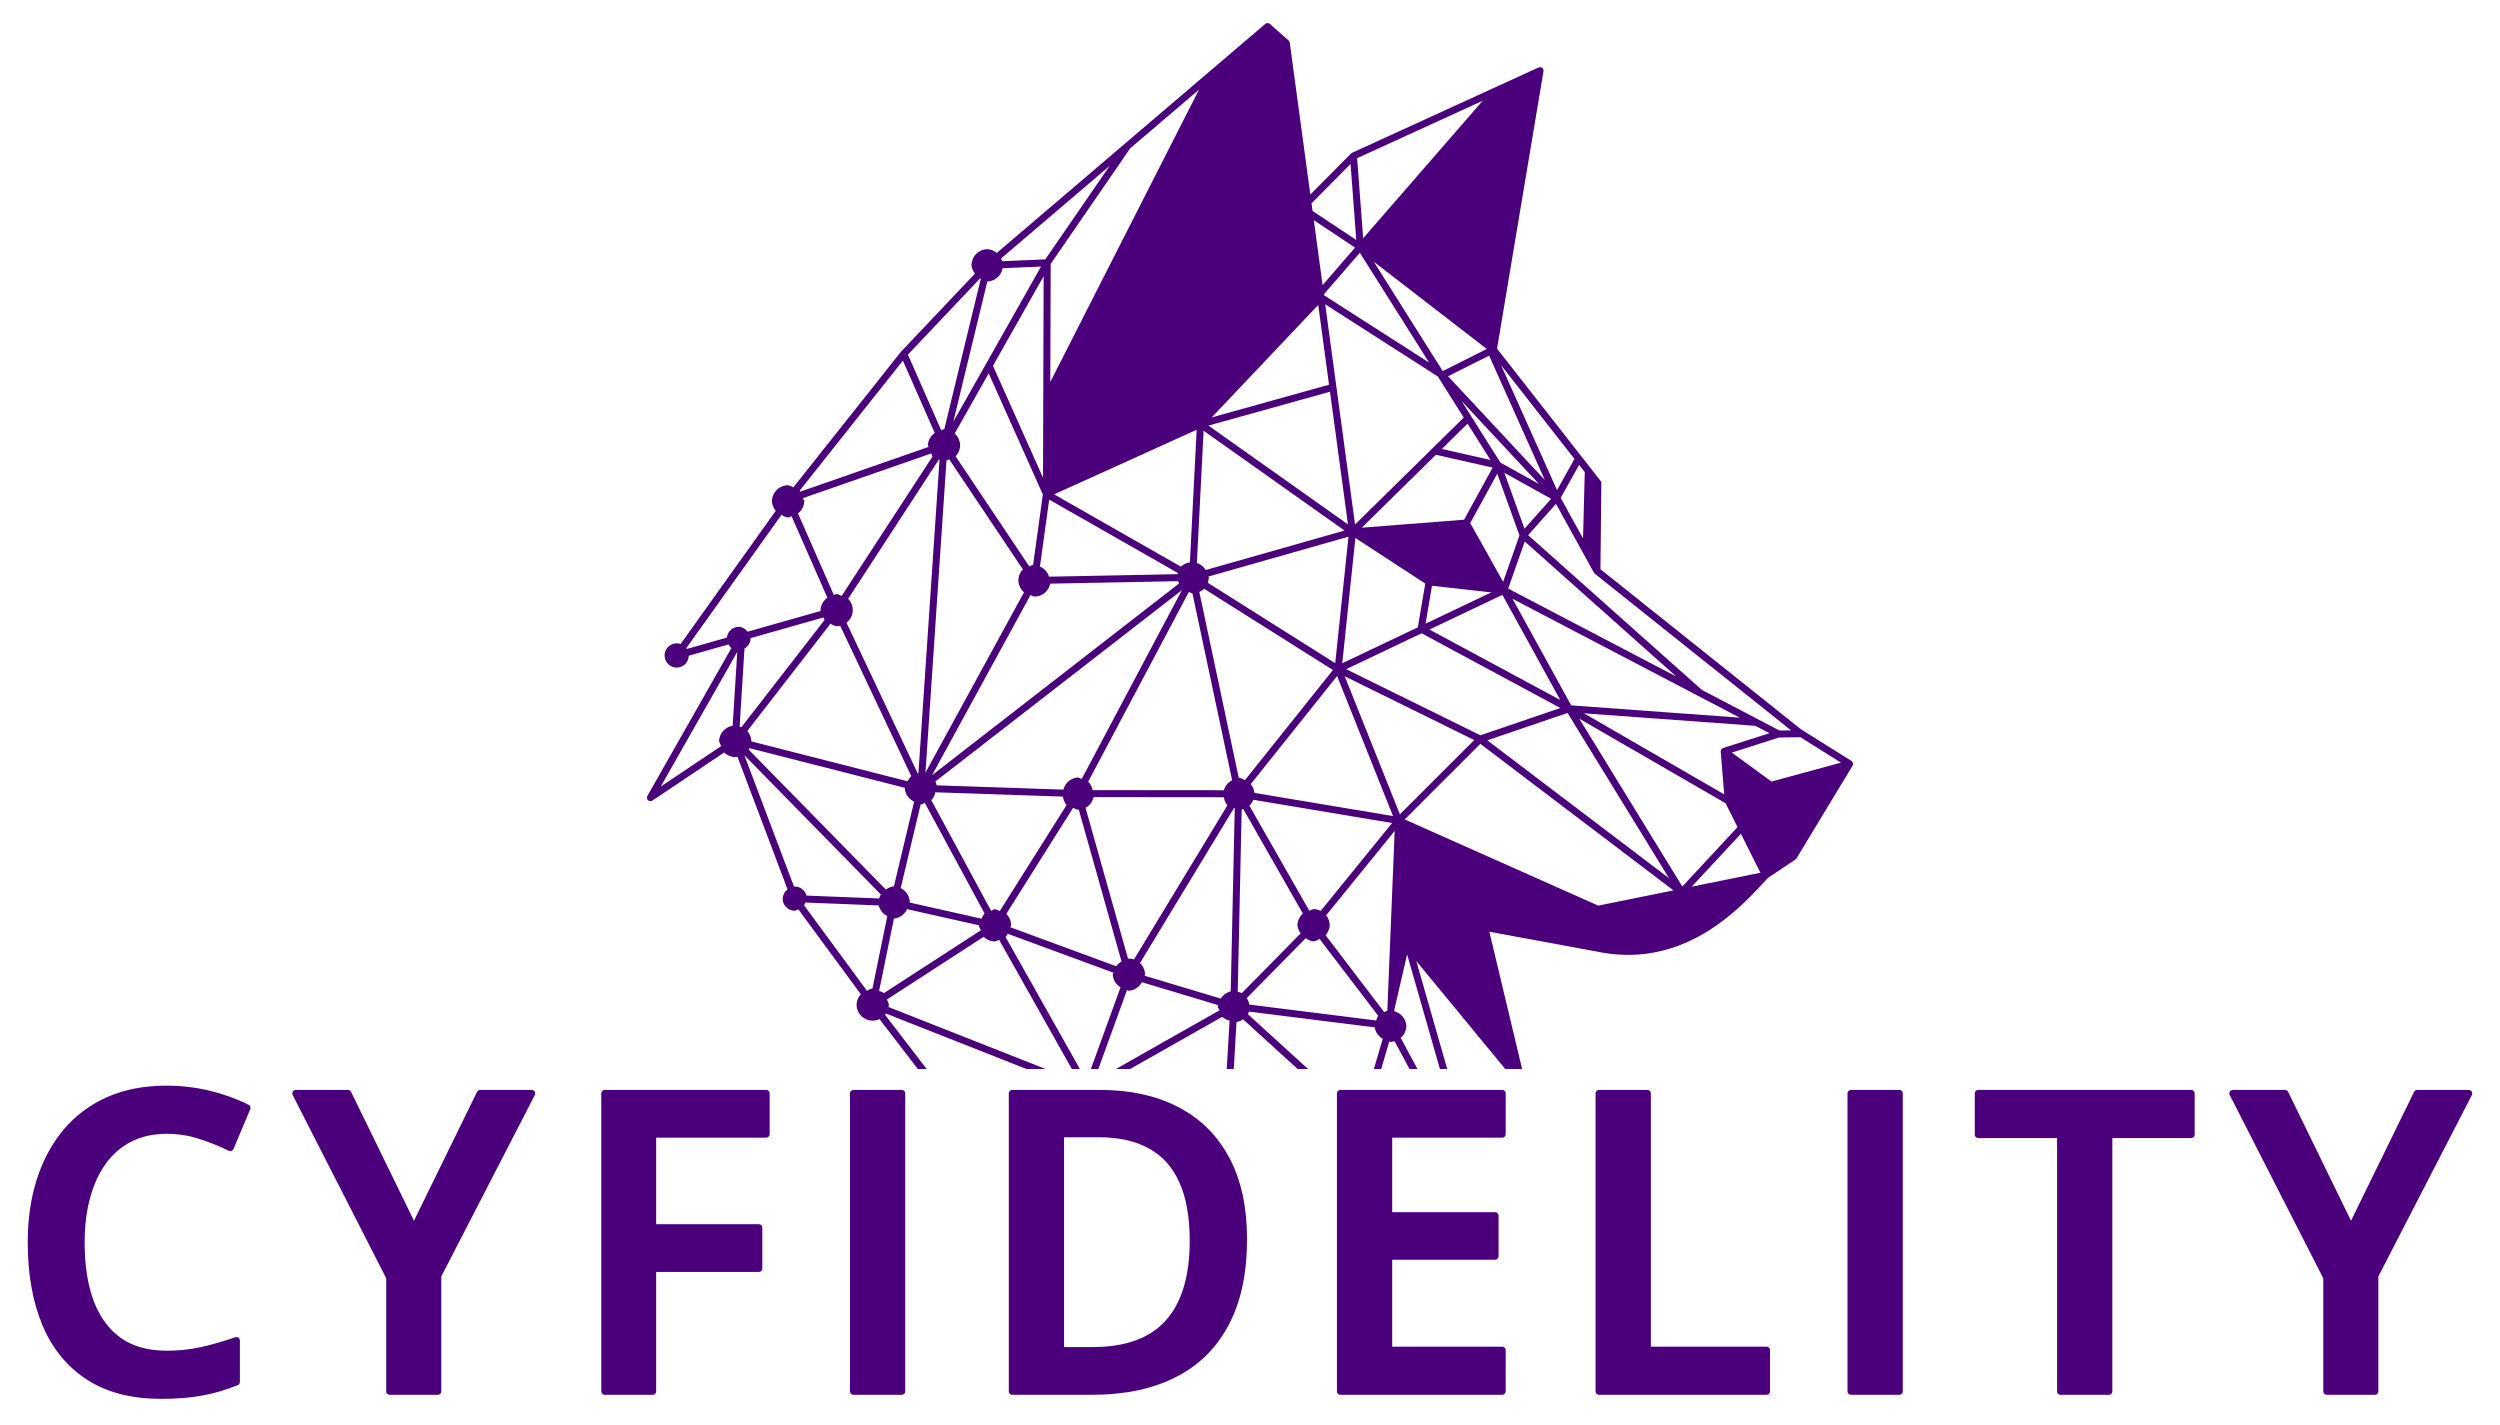 <?xml version="1.0" encoding="UTF-8" standalone="no"?>
<!-- Created with Inkscape (http://www.inkscape.org/) -->

<svg
   width="465mm"
   height="265mm"
   viewBox="0 0 465 265"
   version="1.1"
   id="svg1"
   inkscape:version="1.3.2 (091e20e, 2023-11-25, custom)"
   sodipodi:docname="Cyfidelity Logo Lila #49007A.svg"
   xmlns:inkscape="http://www.inkscape.org/namespaces/inkscape"
   xmlns:sodipodi="http://sodipodi.sourceforge.net/DTD/sodipodi-0.dtd"
   xmlns="http://www.w3.org/2000/svg"
   xmlns:svg="http://www.w3.org/2000/svg">
  <sodipodi:namedview
     id="namedview1"
     pagecolor="#ffffff"
     bordercolor="#000000"
     borderopacity="0.25"
     inkscape:showpageshadow="2"
     inkscape:pageopacity="0.0"
     inkscape:pagecheckerboard="0"
     inkscape:deskcolor="#d1d1d1"
     inkscape:document-units="mm"
     inkscape:zoom="0.56126601"
     inkscape:cx="648.53384"
     inkscape:cy="556.77699"
     inkscape:window-width="1920"
     inkscape:window-height="1129"
     inkscape:window-x="4472"
     inkscape:window-y="-8"
     inkscape:window-maximized="1"
     inkscape:current-layer="layer1"
     showgrid="false"
     showguides="true">
    <inkscape:grid
       id="grid49"
       units="mm"
       originx="0"
       originy="0"
       spacingx="1"
       spacingy="1"
       empcolor="#0099e5"
       empopacity="0.302"
       color="#0099e5"
       opacity="0.149"
       empspacing="5"
       dotted="false"
       gridanglex="30"
       gridanglez="30"
       visible="false" />
  </sodipodi:namedview>
  <defs
     id="defs1">
    <linearGradient
       id="paint0_linear_1978_2"
       x1="100.58"
       y1="128.86"
       x2="80.46"
       y2="1.83"
       gradientUnits="userSpaceOnUse"
       gradientTransform="matrix(2.01,0,0,2.01,102.547,14.721)">
      <stop
         stop-color="#8C52FF"
         id="stop16" />
      <stop
         offset="0.58"
         stop-color="#5812C5"
         id="stop17" />
      <stop
         offset="0.6"
         stop-color="#5411C8"
         id="stop18" />
      <stop
         offset="0.7"
         stop-color="#440DD7"
         id="stop19" />
      <stop
         offset="0.82"
         stop-color="#3B0AE0"
         id="stop20" />
      <stop
         offset="1"
         stop-color="#390AE3"
         id="stop21" />
    </linearGradient>
  </defs>
  <g
     inkscape:label="Ebene 1"
     inkscape:groupmode="layer"
     id="layer1">
    <path
       id="path49"
       style="color:#000000;display:inline;fill:#49007a;-inkscape-stroke:none"
       inkscape:label="Wolf"
       d="M 235.727 4.293 L 235.727 4.293 A 0.65 0.65 0 0 0 235.359 4.443 A 0.65 0.65 0 0 0 235.344 4.447 L 185.396 47.051 A 3 3 0 0 0 183.703 46.35 A 3 3 0 0 0 180.703 49.35 A 3 3 0 0 0 181.343 50.895 L 167.625 65.377 L 167.627 65.378 A 0.65 0.65 0 0 0 167.596 65.426 L 167.588 65.42 L 147.55 90.665 A 3 3 0 0 0 146.584 90.265 A 3 3 0 0 0 143.585 93.265 A 3 3 0 0 0 144.303 94.999 L 126.593 119.792 A 2.25 2.25 0 0 0 125.872 119.669 A 2.25 2.25 0 0 0 123.622 121.919 A 2.25 2.25 0 0 0 125.872 124.169 A 2.25 2.25 0 0 0 128.104 121.961 L 135.524 119.854 A 2.25 2.25 0 0 0 136.04 120.545 L 120.408 148.055 A 0.65 0.65 0 0 0 120.394 148.11 A 0.65 0.65 0 0 0 120.336 148.331 A 0.65 0.65 0 0 0 120.337 148.426 A 0.65 0.65 0 0 0 120.4 148.655 A 0.65 0.65 0 0 0 120.425 148.715 A 0.65 0.65 0 0 0 120.434 148.736 A 0.65 0.65 0 0 0 120.64 148.926 A 0.65 0.65 0 0 0 120.653 148.939 A 0.65 0.65 0 0 0 120.704 148.953 A 0.65 0.65 0 0 0 120.931 149.012 A 0.65 0.65 0 0 0 121.025 149.012 A 0.65 0.65 0 0 0 121.251 148.95 A 0.65 0.65 0 0 0 121.316 148.923 A 0.65 0.65 0 0 0 121.336 148.913 L 134.704 139.958 A 3 3 0 0 0 136.749 140.806 A 3 3 0 0 0 137.167 140.751 L 146.495 165.446 A 2.25 2.25 0 0 0 145.582 167.143 A 2.25 2.25 0 0 0 147.832 169.393 A 2.25 2.25 0 0 0 148.482 169.123 L 160.118 184.935 A 3 3 0 0 0 159.328 186.843 A 3 3 0 0 0 162.328 189.844 A 3 3 0 0 0 163.583 189.543 L 170.722 198.837 L 172.361 198.837 L 164.613 188.752 A 3 3 0 0 0 164.793 188.517 L 190.93 198.837 L 194.471 198.837 L 165.266 187.306 A 3 3 0 0 0 165.327 186.844 A 3 3 0 0 0 164.945 185.921 L 182.969 174.241 A 3 3 0 0 0 185.064 175.108 A 3 3 0 0 0 185.829 174.791 L 199.366 198.837 L 200.857 198.837 L 187.039 174.29 A 3 3 0 0 0 187.417 173.669 L 207.119 180.926 A 3 3 0 0 0 206.971 181.285 A 3 3 0 0 0 208.422 183.643 L 202.905 198.837 L 204.289 198.837 L 209.625 184.141 A 3 3 0 0 0 209.971 184.284 A 3 3 0 0 0 212.389 182.689 L 226.587 186.953 A 3 3 0 0 0 226.505 187.15 A 3 3 0 0 0 226.824 187.92 L 207.555 198.837 L 210.191 198.837 L 227.326 189.131 A 3 3 0 0 0 228.7 189.817 L 228.18 198.837 L 229.483 198.837 L 229.988 190.087 A 3 3 0 0 0 231.214 189.588 L 241.365 198.837 L 243.296 198.837 L 232.107 188.641 A 3 3 0 0 0 232.308 188.156 L 255.701 191.087 A 3 3 0 0 0 257.191 193.217 L 255.544 198.837 L 256.898 198.837 L 258.399 193.717 A 3 3 0 0 0 258.579 193.792 A 3 3 0 0 0 259.392 193.674 L 262.172 198.837 L 263.648 198.837 L 260.529 193.044 A 3 3 0 0 0 261.578 190.791 A 3 3 0 0 0 259.34 188.107 L 259.354 187.769 L 261.724 177.519 L 267.83 198.837 L 269.182 198.837 L 263.426 178.739 L 279.978 198.837 L 283.112 198.837 L 277.017 173.296 L 296.94 176.974 A 0.65 0.65 0 0 0 296.943 176.974 C 313.671 180.505 324.214 168.264 328.828 163.295 L 333.962 159.851 A 0.65 0.65 0 0 0 333.981 159.836 A 0.65 0.65 0 0 0 333.986 159.833 A 0.65 0.65 0 0 0 334.153 159.65 A 0.65 0.65 0 0 0 334.155 159.648 L 344.568 142.429 A 0.65 0.65 0 0 0 344.57 142.425 L 344.574 142.419 A 0.65 0.65 0 0 0 344.579 142.406 A 0.65 0.65 0 0 0 344.591 142.384 A 0.65 0.65 0 0 0 344.605 142.359 A 0.65 0.65 0 0 0 344.614 142.34 A 0.65 0.65 0 0 0 344.626 142.308 A 0.65 0.65 0 0 0 344.646 142.244 A 0.65 0.65 0 0 0 344.652 142.219 A 0.65 0.65 0 0 0 344.659 142.187 A 0.65 0.65 0 0 0 344.66 142.177 A 0.65 0.65 0 0 0 344.663 142.145 A 0.65 0.65 0 0 0 344.666 142.122 A 0.65 0.65 0 0 0 344.667 142.098 A 0.65 0.65 0 0 0 344.666 142.079 A 0.65 0.65 0 0 0 344.665 142.041 A 0.65 0.65 0 0 0 344.665 142.025 A 0.65 0.65 0 0 0 344.663 142.008 A 0.65 0.65 0 0 0 344.659 141.987 A 0.65 0.65 0 0 0 344.648 141.927 A 0.65 0.65 0 0 0 344.645 141.919 A 0.65 0.65 0 0 0 344.645 141.918 A 0.65 0.65 0 0 0 344.644 141.912 A 0.65 0.65 0 0 0 344.642 141.909 A 0.65 0.65 0 0 0 344.618 141.839 A 0.65 0.65 0 0 0 344.606 141.814 A 0.65 0.65 0 0 0 344.576 141.755 A 0.65 0.65 0 0 0 344.56 141.729 A 0.65 0.65 0 0 0 344.532 141.691 A 0.65 0.65 0 0 0 344.525 141.68 A 0.65 0.65 0 0 0 344.519 141.673 A 0.65 0.65 0 0 0 344.502 141.652 A 0.65 0.65 0 0 0 344.45 141.601 A 0.65 0.65 0 0 0 344.431 141.583 A 0.65 0.65 0 0 0 344.362 141.532 L 334.935 135.615 L 297.682 105.873 L 297.854 89.868 A 0.65 0.65 0 0 0 297.852 89.846 A 0.65 0.65 0 0 0 297.848 89.787 A 0.65 0.65 0 0 0 297.838 89.731 A 0.65 0.65 0 0 0 297.819 89.657 A 0.65 0.65 0 0 0 297.791 89.584 A 0.65 0.65 0 0 0 297.769 89.544 A 0.65 0.65 0 0 0 297.732 89.485 A 0.65 0.65 0 0 0 297.716 89.46 L 278.448 64.848 L 287.092 13.248 A 0.65 0.65 0 0 0 287.094 13.208 A 0.65 0.65 0 0 0 287.097 13.109 A 0.65 0.65 0 0 0 287.09 13.049 A 0.65 0.65 0 0 0 287.068 12.951 A 0.65 0.65 0 0 0 287.049 12.894 A 0.65 0.65 0 0 0 287.041 12.868 A 0.65 0.65 0 0 0 287.022 12.842 A 0.65 0.65 0 0 0 286.912 12.69 A 0.65 0.65 0 0 0 286.881 12.656 A 0.65 0.65 0 0 0 286.695 12.541 A 0.65 0.65 0 0 0 286.678 12.531 A 0.65 0.65 0 0 0 286.64 12.524 A 0.65 0.65 0 0 0 286.559 12.499 A 0.65 0.65 0 0 0 286.529 12.506 A 0.65 0.65 0 0 0 286.18 12.548 L 251.473 28.429 A 0.65 0.65 0 0 0 251.295 28.576 L 251.281 28.562 L 243.722 36.194 L 239.899 7.971 A 0.65 0.65 0 0 0 239.681 7.541 L 236.197 4.455 A 0.65 0.65 0 0 0 235.828 4.3 A 0.65 0.65 0 0 0 235.805 4.298 A 0.65 0.65 0 0 0 235.727 4.293 z M 223.016 16.672 L 195.356 71.045 L 195.427 49.082 L 210.221 27.585 L 223.016 16.672 z M 275.788 18.734 L 253.547 44.315 L 252.425 29.423 L 275.788 18.734 z M 251.203 30.491 L 252.267 44.639 L 244.134 39.236 L 243.942 37.819 L 251.203 30.491 z M 206.399 30.845 L 194.426 48.243 L 186.387 48.586 A 3 3 0 0 0 186.181 48.09 L 206.399 30.845 z M 244.366 40.951 L 252.041 46.05 L 246.003 53.029 L 244.366 40.951 z M 252.933 47.006 L 265.811 67.44 L 246.257 54.905 L 246.236 54.745 L 252.933 47.006 z M 255.522 48.673 L 276.543 64.908 L 268.347 69.025 L 255.522 48.673 z M 193.635 49.577 L 183.399 67.68 L 177.318 78.435 L 183.649 52.328 A 3 3 0 0 0 183.703 52.35 A 3 3 0 0 0 186.483 49.883 L 193.635 49.577 z M 194.119 51.362 L 194 88.861 L 184.693 68.035 L 194.119 51.362 z M 182.306 51.771 A 3 3 0 0 0 182.435 51.825 L 175.638 79.843 A 3 3 0 0 0 175.585 79.821 A 3 3 0 0 0 175.068 80.035 L 168.868 65.958 L 182.306 51.771 z M 246.486 56.597 L 267.445 70.032 L 272.257 77.667 L 252.036 97.562 L 246.486 56.597 z M 245.192 56.721 L 247.201 71.556 L 225.367 77.645 L 245.192 56.721 z M 276.976 66.145 L 287.351 89.297 L 269.339 69.982 L 276.976 66.145 z M 167.937 67.073 L 173.867 80.533 A 3 3 0 0 0 172.584 82.821 A 3 3 0 0 0 172.714 83.133 L 148.834 91.454 A 3 3 0 0 0 148.748 91.246 L 167.937 67.073 z M 279.193 67.913 L 292.85 85.353 L 289.608 91.156 L 279.193 67.913 z M 183.898 69.441 L 193.971 91.977 L 192.158 105.071 A 3 3 0 0 0 191.453 105.363 L 177.737 84.867 A 3 3 0 0 0 178.584 82.821 A 3 3 0 0 0 177.564 80.641 L 183.898 69.441 z M 247.378 72.857 L 250.722 97.542 L 224.773 79.161 L 247.378 72.857 z M 271.843 74.572 L 286.264 90.037 L 279.074 86.046 L 271.843 74.572 z M 272.966 78.793 L 277.226 85.552 L 268.18 83.501 L 272.966 78.793 z M 222.579 79.935 L 221.322 104.603 A 3 3 0 0 0 219.655 105.403 L 196.067 91.951 L 222.579 79.935 z M 223.872 80.116 L 250.083 98.682 L 224.265 106.025 A 3 3 0 0 0 222.618 104.719 L 223.872 80.116 z M 173.213 84.337 A 3 3 0 0 0 173.449 84.907 L 156.543 110.855 A 3 3 0 0 0 155.616 110.471 A 3 3 0 0 0 155.101 110.684 L 148.427 95.501 A 3 3 0 0 0 149.584 93.265 A 3 3 0 0 0 149.332 92.656 L 173.213 84.337 z M 267.079 84.585 L 277.629 86.976 L 272.319 96.666 L 253.292 98.149 L 267.079 84.585 z M 176.545 85.423 L 190.261 105.918 A 3 3 0 0 0 189.414 107.964 A 3 3 0 0 0 190.473 110.161 L 172.134 143.716 L 176.046 85.629 A 3 3 0 0 0 176.545 85.423 z M 174.657 85.436 A 3 3 0 0 0 174.754 85.476 L 170.825 143.814 A 3 3 0 0 0 170.702 143.865 L 157.444 115.817 A 3 3 0 0 0 158.616 113.471 A 3 3 0 0 0 157.752 111.384 L 174.657 85.436 z M 293.72 86.463 L 294.765 87.799 L 294.444 100.147 L 290.288 92.603 L 293.72 86.463 z M 279.811 87.94 L 288.517 92.775 L 283.555 98.338 L 279.811 87.94 z M 278.49 88.108 L 282.623 99.587 L 279.583 108.221 L 273.463 97.283 L 278.49 88.108 z M 195.151 92.924 L 219.154 106.614 A 3 3 0 0 0 219.079 106.796 L 195.122 107.261 A 3 3 0 0 0 193.426 105.384 L 195.151 92.924 z M 289.418 93.72 L 296.459 106.498 L 296.467 106.493 A 0.65 0.65 0 0 0 296.627 106.683 L 296.621 106.691 L 333.142 135.848 L 330.965 135.87 L 316.554 128.33 L 284.23 99.532 L 289.418 93.72 z M 145.36 95.757 A 3 3 0 0 0 146.584 96.264 A 3 3 0 0 0 147.226 95.999 L 153.9 111.181 A 3 3 0 0 0 152.615 113.471 A 3 3 0 0 0 152.681 113.629 L 139.049 117.5 A 2.25 2.25 0 0 0 137.353 116.589 A 2.25 2.25 0 0 0 135.206 118.592 L 127.749 120.709 A 2.25 2.25 0 0 0 127.648 120.552 L 145.36 95.757 z M 283.312 99.584 L 283.312 99.585 L 283.311 99.585 L 283.312 99.584 z M 250.82 99.823 L 248.353 123.35 L 224.636 108.393 A 3 3 0 0 0 224.831 107.392 A 3 3 0 0 0 224.766 107.234 L 250.82 99.823 z M 252.102 100.062 L 265.099 108.542 L 263.72 116.684 L 249.658 123.373 L 252.102 100.062 z M 283.604 100.715 L 311.819 125.853 L 280.519 109.478 L 283.604 100.715 z M 219.123 108.096 A 3 3 0 0 0 219.303 108.532 L 173.355 144.195 L 191.681 110.661 A 3 3 0 0 0 192.414 110.965 A 3 3 0 0 0 195.335 108.559 L 219.123 108.096 z M 266.35 108.946 L 277.383 110.185 L 265.154 116.002 L 266.35 108.946 z M 223.961 109.503 L 247.929 124.621 L 231.548 145.126 A 3 3 0 0 0 230.402 144.651 L 223.07 110.099 A 3 3 0 0 0 223.961 109.503 z M 219.838 109.762 L 201.192 144.901 A 3 3 0 0 0 200.49 144.61 A 3 3 0 0 0 197.797 146.869 L 174.214 146.071 A 3 3 0 0 0 173.981 145.355 L 219.838 109.762 z M 221.13 110.102 A 3 3 0 0 0 221.8 110.38 L 229.177 145.134 A 3 3 0 0 0 227.643 146.985 L 203.221 146.962 A 3 3 0 0 0 202.399 145.4 L 221.13 110.102 z M 279.444 110.644 L 290.212 130.204 L 265.881 117.096 L 279.444 110.644 z M 281.327 111.369 L 323.604 133.487 L 292.244 131.2 L 281.327 111.369 z M 153.181 114.838 A 3 3 0 0 0 153.374 115.301 L 137.887 135.278 A 3 3 0 0 0 137.568 135.145 L 138.476 120.624 A 2.25 2.25 0 0 0 139.603 118.839 A 2.25 2.25 0 0 0 139.55 118.71 L 153.181 114.838 z M 154.477 116 A 3 3 0 0 0 155.616 116.471 A 3 3 0 0 0 156.273 116.384 L 169.499 144.363 A 3 3 0 0 0 168.825 145.323 L 139.737 137.897 A 3 3 0 0 0 139.749 137.806 A 3 3 0 0 0 138.99 135.975 L 154.477 116 z M 264.425 117.789 L 290.225 131.689 L 275.356 136.766 L 250.382 124.468 L 264.425 117.789 z M 137.133 121.255 L 136.273 135.004 A 3 3 0 0 0 133.749 137.806 A 3 3 0 0 0 134.147 138.766 L 122.898 146.303 L 137.133 121.255 z M 248.701 125.736 L 259.109 151.794 L 233.303 147.471 A 3 3 0 0 0 232.632 145.852 L 248.701 125.736 z M 250.122 125.789 L 274.208 137.649 L 260.378 151.469 L 250.122 125.789 z M 291.563 132.605 L 310.437 163.349 L 276.64 137.701 L 291.563 132.605 z M 294.621 132.676 L 326.496 135 L 329.127 136.376 L 320.506 139.131 A 0.65 0.65 0 0 0 320.482 139.143 A 0.65 0.65 0 0 0 320.362 139.203 A 0.65 0.65 0 0 0 320.313 139.232 A 0.65 0.65 0 0 0 320.178 139.367 A 0.65 0.65 0 0 0 320.17 139.385 A 0.65 0.65 0 0 0 320.081 139.575 A 0.65 0.65 0 0 0 320.069 139.649 A 0.65 0.65 0 0 0 320.062 139.802 L 320.054 139.803 L 320.703 147.751 L 294.621 132.676 z M 293.741 133.668 L 320.959 149.4 L 323.185 153.84 L 312.91 164.892 L 293.741 133.668 z M 334.9 137.13 L 342.416 141.847 L 329.502 145.375 L 322.119 139.98 L 330.917 137.169 L 334.9 137.13 z M 275.344 138.35 L 311.267 165.61 L 297.277 168.447 L 261.268 152.416 L 275.344 138.35 z M 139.41 139.156 L 168.322 146.536 A 3 3 0 0 0 168.286 146.623 A 3 3 0 0 0 170.027 149.101 L 166.264 164.877 A 3 3 0 0 0 166.219 164.871 A 3 3 0 0 0 164.775 165.469 L 139.251 139.431 A 3 3 0 0 0 139.41 139.156 z M 138.451 140.471 L 163.839 166.373 A 3 3 0 0 0 163.533 167.114 L 149.992 166.578 A 2.25 2.25 0 0 0 147.831 164.893 A 2.25 2.25 0 0 0 147.697 164.949 L 138.451 140.471 z M 173.979 147.365 L 197.721 148.167 A 3 3 0 0 0 198.383 149.737 L 185.952 169.476 A 3 3 0 0 0 185.064 169.109 A 3 3 0 0 0 184.342 169.407 L 173.214 148.825 A 3 3 0 0 0 173.979 147.365 z M 203.404 148.263 L 227.64 148.287 A 3 3 0 0 0 228.31 149.785 L 210.923 178.459 A 3 3 0 0 0 209.971 178.284 A 3 3 0 0 0 209.819 178.347 L 201.907 150.243 A 3 3 0 0 0 203.404 148.263 z M 233.128 148.759 L 258.933 153.081 L 245.651 169.428 A 3 3 0 0 0 244.32 169.096 A 3 3 0 0 0 243.542 169.419 L 232.38 149.847 A 3 3 0 0 0 233.128 148.759 z M 172.008 149.324 L 183.135 169.907 A 3 3 0 0 0 182.572 170.882 L 169.216 167.879 A 3 3 0 0 0 169.219 167.871 A 3 3 0 0 0 167.526 165.193 L 171.243 149.605 A 3 3 0 0 0 171.287 149.623 A 3 3 0 0 0 172.008 149.324 z M 199.601 150.241 A 3 3 0 0 0 200.49 150.61 A 3 3 0 0 0 200.653 150.588 L 208.61 178.848 A 3 3 0 0 0 207.617 179.724 L 187.915 172.466 A 3 3 0 0 0 188.063 172.108 A 3 3 0 0 0 187.171 169.981 L 199.601 150.241 z M 229.526 150.288 A 3 3 0 0 0 229.663 150.345 L 228.915 184.394 A 3 3 0 0 0 227.087 185.745 L 212.889 181.482 A 3 3 0 0 0 212.97 181.285 A 3 3 0 0 0 212.04 179.123 L 229.526 150.288 z M 231.253 150.494 L 242.331 169.92 A 3 3 0 0 0 241.321 172.096 A 3 3 0 0 0 241.939 173.589 L 230.954 184.75 A 3 3 0 0 0 230.214 184.444 L 230.957 150.562 A 3 3 0 0 0 231.253 150.494 z M 259.41 154.554 L 258.042 188.014 A 3 3 0 0 0 257.461 188.255 L 246.553 173.95 A 3 3 0 0 0 247.321 172.096 A 3 3 0 0 0 246.655 170.253 L 259.41 154.554 z M 323.808 155.08 L 327.444 162.329 L 314.658 164.922 L 323.808 155.08 z M 149.78 167.871 L 163.443 168.412 A 3 3 0 0 0 165.04 170.383 L 162.275 183.866 A 3 3 0 0 0 161.254 184.288 L 149.562 168.398 A 2.25 2.25 0 0 0 149.78 167.871 z M 168.711 169.098 L 182.067 172.101 A 3 3 0 0 0 182.064 172.108 A 3 3 0 0 0 182.446 173.031 L 164.423 184.712 A 3 3 0 0 0 163.506 184.332 L 166.272 170.85 A 3 3 0 0 0 168.711 169.098 z M 242.87 174.496 A 3 3 0 0 0 244.32 175.096 A 3 3 0 0 0 245.439 174.633 L 256.347 188.937 A 3 3 0 0 0 255.984 189.811 L 232.384 186.856 A 3 3 0 0 0 231.887 185.657 L 242.87 174.496 z " />
    <path
       style="font-size:77.611px;font-family:'Open Sans';-inkscape-font-specification:'Open Sans, @wght=600,wdth=96.0';font-variation-settings:'wdth' 96, 'wght' 600;letter-spacing:6.615px;word-spacing:0px;fill:#49007a;stroke:#49007a;stroke-width:1.3;stroke-linecap:round;stroke-linejoin:round"
       d="m 31.008,210.236 q -3.79,0 -6.783,1.478 -2.956,1.478 -5.002,4.244 -2.008,2.729 -3.07,6.594 -1.061,3.828 -1.061,8.602 0,6.442 1.743,11.104 1.781,4.661 5.305,7.162 3.524,2.463 8.868,2.463 3.373,0 6.518,-0.682 3.145,-0.72 6.442,-1.857 v 7.693 q -3.145,1.288 -6.442,1.895 -3.297,0.606 -7.541,0.606 -8.11,0 -13.491,-3.486 -5.381,-3.524 -8.034,-9.891 -2.653,-6.404 -2.653,-15.083 0,-6.253 1.63,-11.445 1.667,-5.23 4.851,-9.057 3.221,-3.828 7.882,-5.912 4.699,-2.084 10.8,-2.084 3.979,0 7.807,0.91 3.828,0.909 7.162,2.577 l -3.107,7.39 q -2.691,-1.326 -5.684,-2.274 -2.956,-0.947 -6.139,-0.947 z m 45.989,18.304 12.316,-25.163 h 9.588 l -17.47,33.879 v 21.525 H 72.487 V 237.597 L 55.017,203.377 h 9.701 z m 44.397,30.241 h -8.906 v -55.404 h 30.014 v 7.579 h -21.108 v 17.394 h 19.744 v 7.579 h -19.744 z m 37.348,0 v -55.404 h 8.981 v 55.404 z m 72.554,-28.27 q 0,9.322 -3.335,15.613 -3.297,6.291 -9.626,9.474 -6.291,3.183 -15.234,3.183 h -14.817 v -55.404 h 16.333 q 8.261,0 14.211,3.107 5.988,3.07 9.209,9.095 3.259,6.025 3.259,14.931 z m -9.36,0.265 q 0,-6.783 -2.008,-11.179 -2.008,-4.434 -5.912,-6.556 -3.903,-2.16 -9.588,-2.16 h -7.162 v 40.321 h 5.95 q 9.436,0 14.059,-5.116 4.661,-5.154 4.661,-15.31 z m 57.471,28.005 h -30.089 v -55.404 h 30.089 v 7.579 h -21.108 v 15.158 h 19.782 v 7.541 h -19.782 v 17.47 h 21.108 z m 18.021,0 v -55.404 h 8.981 v 47.749 h 22.169 v 7.655 z m 46.86,0 v -55.404 h 8.981 v 55.404 z m 47.959,0 h -8.981 v -47.749 h -15.31 v -7.655 h 39.601 v 7.655 h -15.31 z m 45.041,-30.241 12.316,-25.163 h 9.588 l -17.47,33.879 v 21.525 h -8.943 v -21.184 l -17.47,-34.22 h 9.701 z"
       id="text240"
       inkscape:label="Text"
       aria-label="CYFIDELITY" />
  </g>
</svg>
